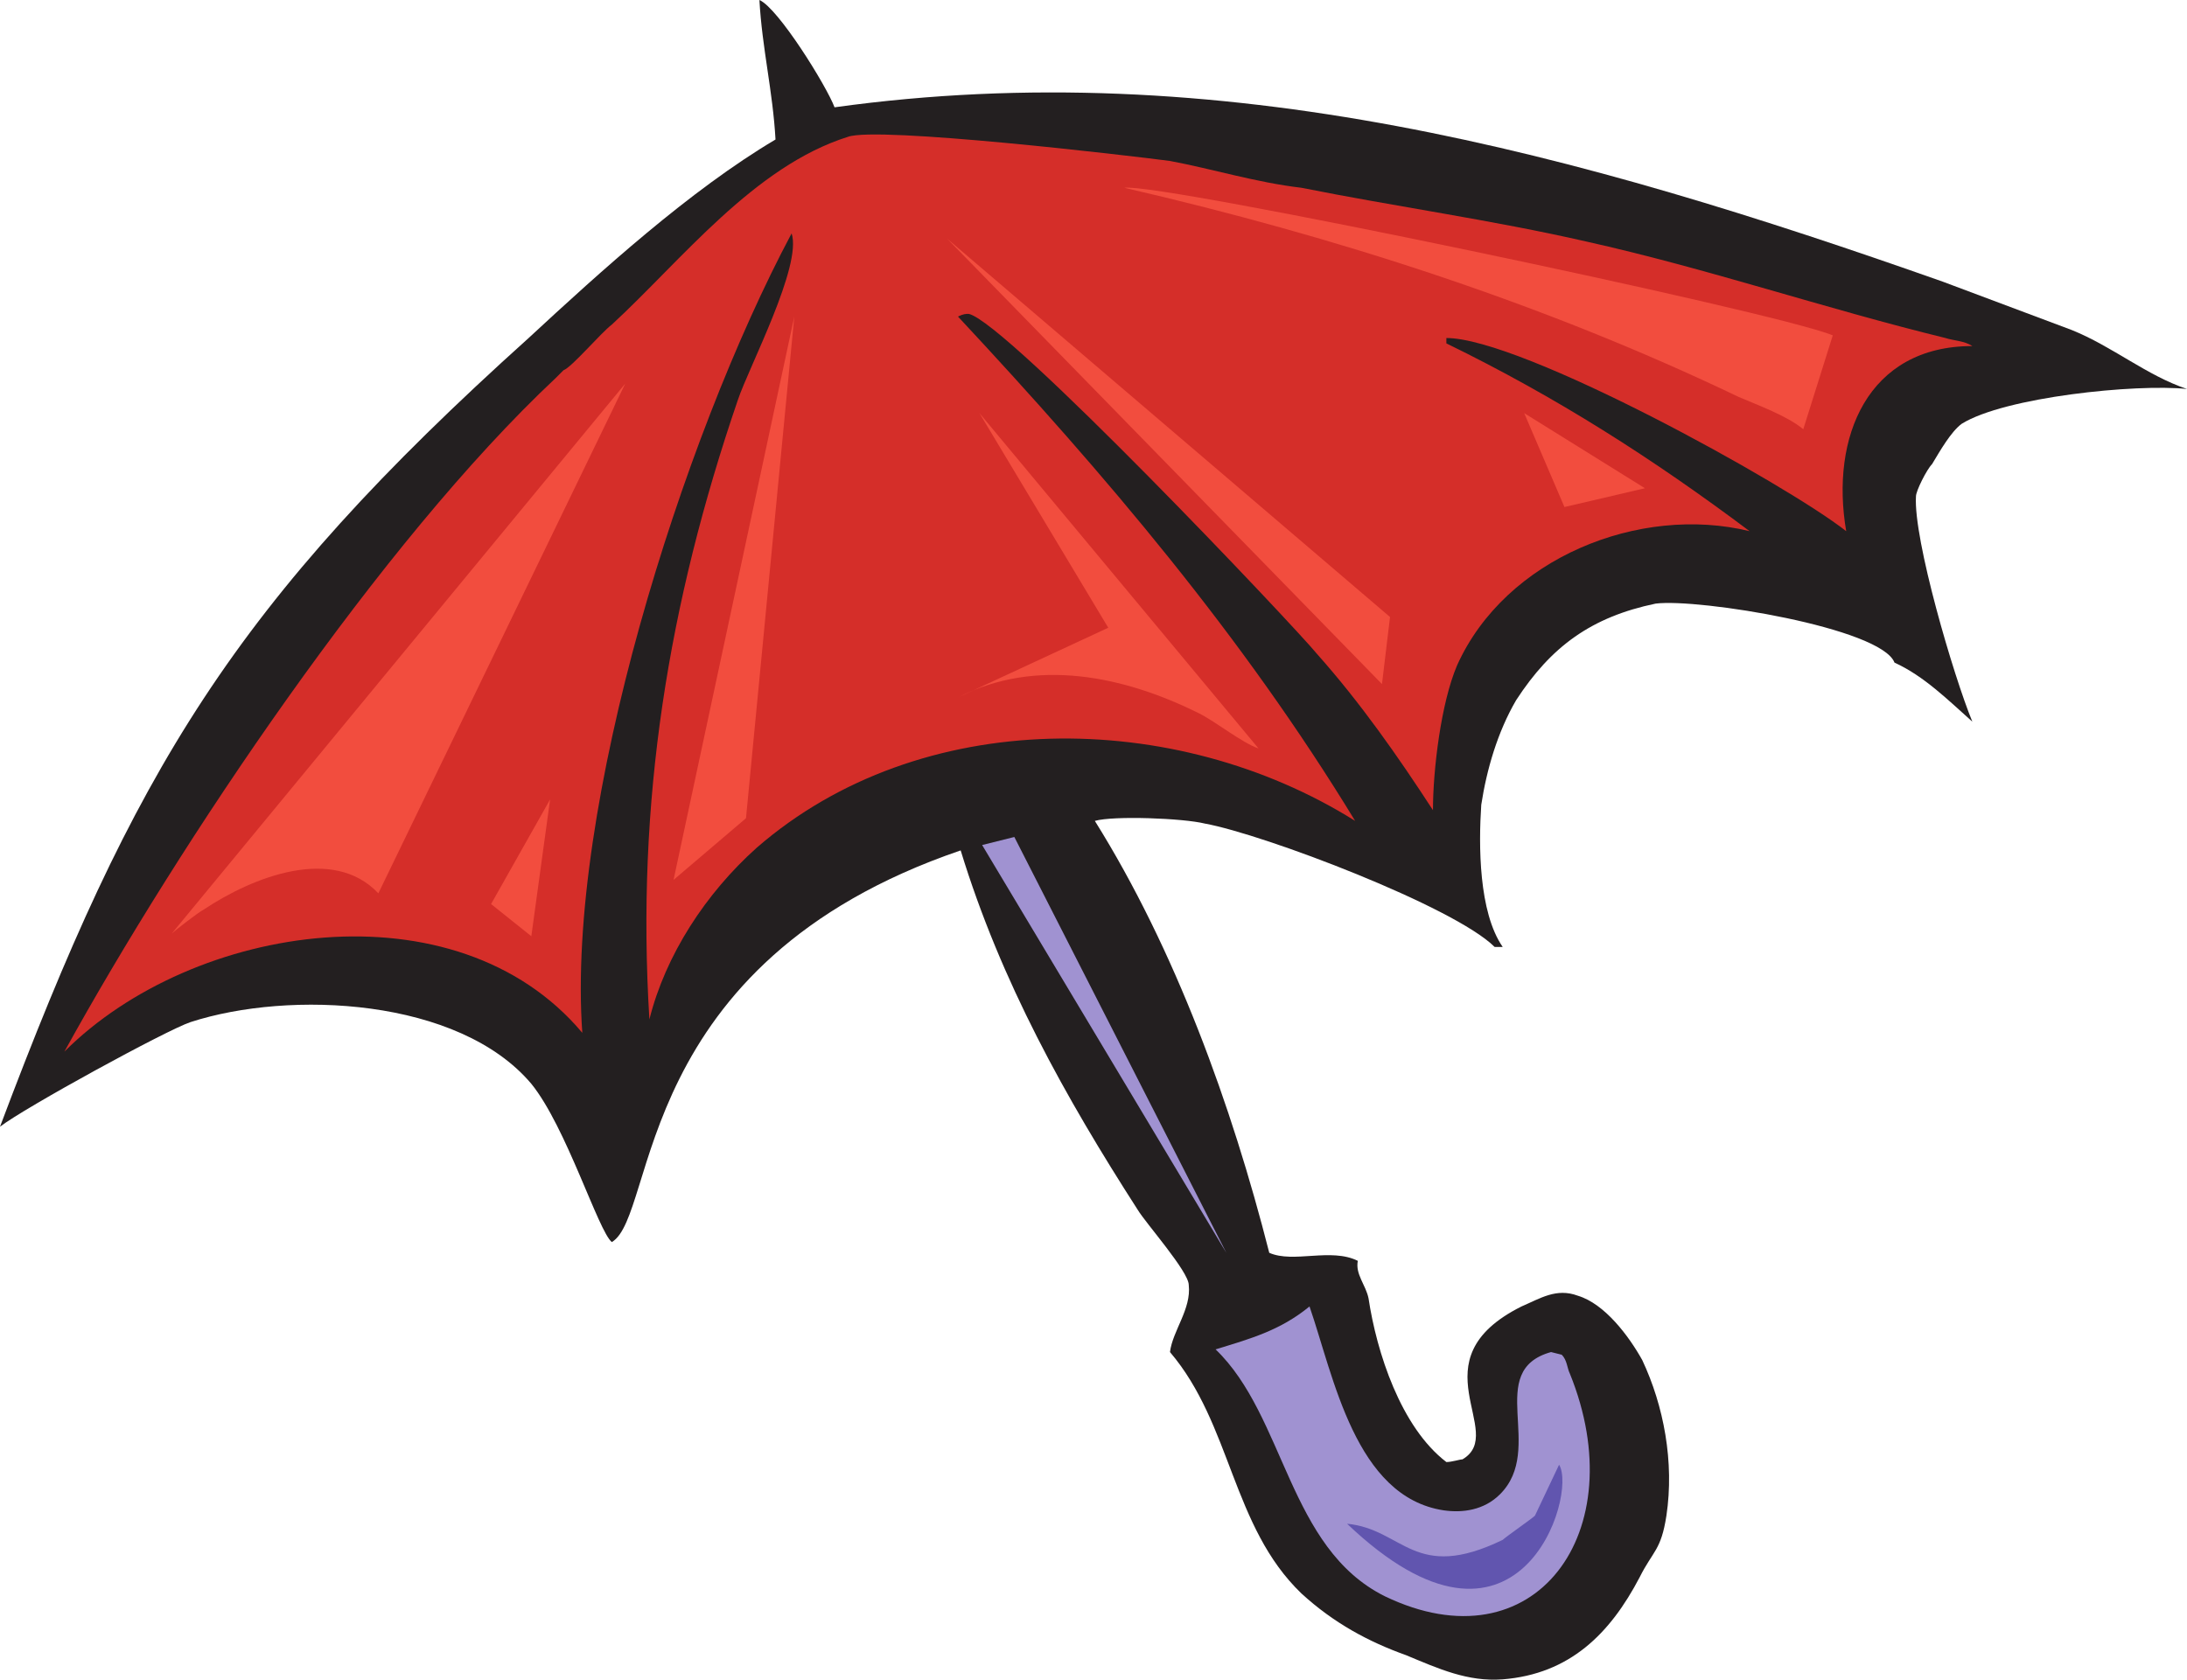 <svg xmlns="http://www.w3.org/2000/svg" width="611.25" height="469.597"><path fill="#231f20" fill-rule="evenodd" d="M551.25 201.75c-6.75-6-13.5-12.75-21.75-16.5-3.75-9.75-54.75-18-66.75-16.5-18 3.75-29.25 12-39 27-5.25 9-8.25 19.5-9.75 29.25-.75 11.25-.75 30 6 39.75h-2.25c-11.25-11.25-64.5-31.5-81-34.5-6-1.5-25.5-2.25-30.75-.75 22.5 36 38.25 79.5 48.75 120.75 6.75 3 17.25-1.5 24.75 2.25-.75 3.75 2.25 6.75 3 10.5 2.25 15 9 36 21.75 45.75 1.5 0 3.75-.75 4.5-.75 12.75-7.5-13.5-27.75 16.5-42.75 5.25-2.25 9.75-5.25 15.75-3 7.5 2.25 14.25 11.25 18 18 6 12.75 9 28.5 6.75 43.5-1.5 9.75-3.75 9.75-7.5 17.25-8.25 15.75-19.5 27-38.25 28.5-9.75.75-18-3-27-6.75-10.5-3.75-20.25-9-29.25-17.25-19.5-18.75-19.5-47.25-36.75-67.5.75-6 6-12 5.25-18.75 0-3.75-12-17.25-14.25-21-20.25-31.5-38.25-63.75-49.5-100.5-92.25 31.5-84.75 102-97.5 109.5-3.75-3-12.75-32.25-22.5-44.25-20.25-24-67.5-26.25-95.25-17.25C46.5 288 6.75 309.75 0 315c37.5-99.75 65.25-146.25 147.75-220.5 20.25-18.75 45-41.25 69-55.5-.75-13.5-3.75-25.5-4.5-39 5.25 2.25 18.75 24 21 30C341.25 15 441 42.75 543 78.75l36 13.5c11.25 4.5 21 12.75 32.25 16.5-14.25-1.5-51 2.25-63 9.75-3 2.25-6 7.5-8.25 11.25-1.5 1.5-4.5 7.5-4.5 9-.75 12 10.5 50.25 15.75 63"/><path fill="#d52e29" fill-rule="evenodd" d="M516 148.5c-17.25-13.5-90.75-54-111.75-54V96C435 111 462 128.25 489 148.5c-30.75-7.5-68.25 7.5-81.75 37.5-4.5 10.5-6.75 29.25-6.75 40.5-9.75-15-20.25-30-32.25-43.5-6.75-8.25-87-93-97.5-95.25-.75 0-1.5 0-3 .75 41.25 44.25 79.5 89.25 111 141-50.25-31.5-121.5-32.25-167.25 7.5-14.25 12.75-25.5 30-30 48-3.75-60.75 5.25-116.25 24.75-173.25 3-9 18-37.5 15-46.5-30.75 57.75-63 160.5-58.5 223.5C127.5 246.75 54 258 18 294c32.25-58.5 88.5-142.5 137.25-188.25l2.25-2.25c2.25-.75 10.5-10.5 13.5-12.75 19.5-18 39.75-44.25 66-52.5 8.25-3 78.75 5.25 90 6.75 12 2.25 24 6 36.75 7.5 26.25 5.25 53.25 9 79.5 15C477 75 510 86.25 543.75 94.5c2.25.75 5.25.75 7.5 2.25-29.25 0-39.75 25.5-35.25 51.75"/><path fill="#a092d1" fill-rule="evenodd" d="M339.75 377.25c9.75-3 18-5.25 26.25-12 6.75 19.5 12.75 53.25 37.5 57 5.25.75 11.25 0 15.75-4.5C432 405 414.75 383.25 433.5 378l3 .75c1.5 1.5 1.5 3.75 2.25 5.25 18 44.25-9.75 82.5-51.75 62.25-27-13.5-27.75-50.25-47.25-69"/><path fill="#6155af" fill-rule="evenodd" d="M376.5 426c15.75 1.5 18.75 16.5 43.5 4.5.75-.75 8.25-6 9-6.75l6.75-14.25c5.25 8.25-11.25 62.25-59.25 16.5"/><path fill="#a092d1" fill-rule="evenodd" d="m274.5 236.25 68.25 114L283.5 234Zm0 0"/><path fill="#f24d3e" fill-rule="evenodd" d="M174.75 107.25 48 261c.75-.75 7.5-6 9-6.75 13.5-9 36-18 48.75-4.5l69-142.5M222 88.5 188.25 246l20.25-17.25Zm42.75-21.75 121.5 124.5 2.25-18.75zm49.5-14.25c9.75-1.5 181.5 34.5 198 41.25L504 120c-4.5-3.75-12.75-6.75-18-9-54.75-26.25-113.25-45-171.75-58.5m-40.5 63 78 93.75c-4.5-1.5-12-7.5-16.5-9.75-21-10.5-45.75-15.75-67.5-4.5l42-19.5-36-60m152.25 0 33.75 21-22.5 5.25zm-272.25 108-16.5 29.25 11.25 9zm0 0"/></svg>
